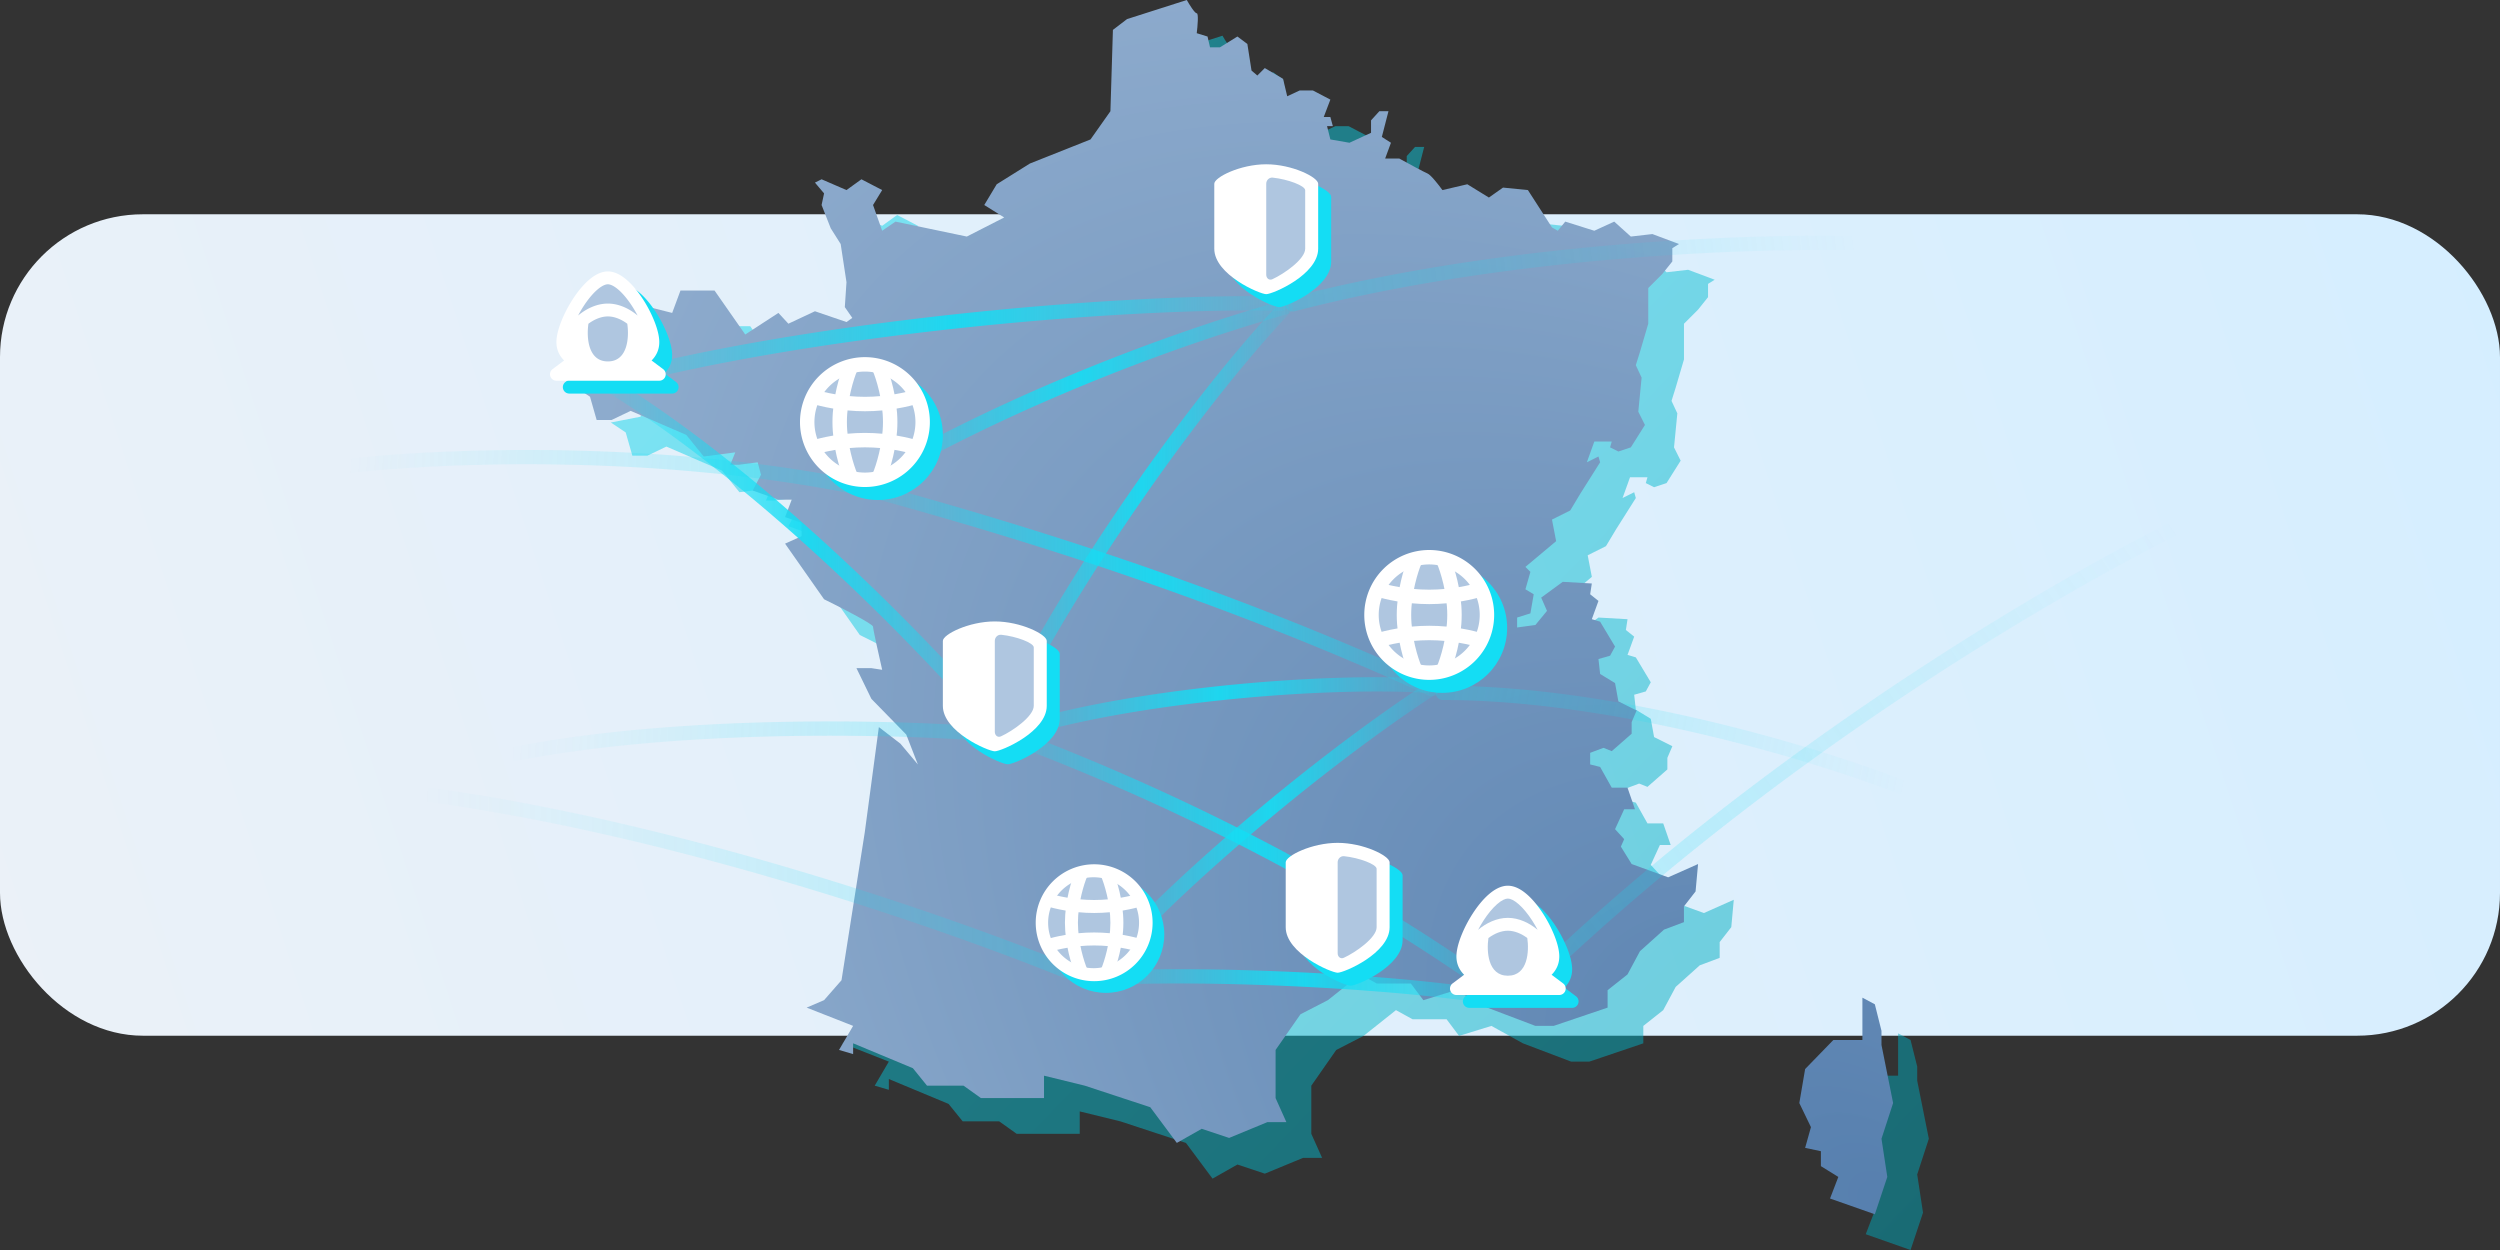 <svg width="350" height="175" fill="none" xmlns="http://www.w3.org/2000/svg"><rect width="100%" height="100%" fill="#333333" stroke="none"/><rect y="30" width="350" height="115" rx="20" fill="url(#a)"/><g opacity=".5"><path d="m124.437 148.623-6.507-2.557 2.44-1.045 2.441-2.789 3.253-20.684 1.976-14.757 3.021 2.324 2.44 2.905-1.627-4.183-4.88-4.997-2.092-4.3h2.092l1.51.233c-.426-1.86-1.278-5.67-1.278-6.042 0-.372-4.57-2.712-6.856-3.835l-5.461-7.785 2.324-1.046v-1.86l-2.324-.813.93-2.44h-1.86l-3.602-1.278 1.162-2.208-.464-1.743-2.673.349h-1.162l.697-1.743-4.415.58-2.441-3.02-7.785-3.37-2.673 1.278h-2.091l-.93-3.254-2.091-1.394 4.183-.813v-1.627h-2.557v-2.673L84 53.571l.581-3.253 9.877-2.673 4.648 1.162 1.162-3.137h4.764l4.3 6.158 4.647-3.02 1.395 1.51 3.718-1.743 4.416 1.51.813-.58-1.046-1.511.233-3.486-.814-5.345-1.394-2.208-1.278-3.254.348-1.627-1.278-1.51.93-.465 3.486 1.51 2.091-1.51 2.905 1.51-1.278 2.092 1.278 3.602 1.86-1.278 9.993 2.092 5.229-2.673-2.789-1.743 1.743-2.905 4.648-2.905 8.483-3.37 2.788-3.95.349-11.388 1.975-1.51L171.15 5c.348.62 1.115 1.86 1.394 1.86.279 0 .116 1.858 0 2.788l1.511.465.348 1.51h1.395l2.44-1.51 1.394 1.046.581 3.718.814.697 1.045-1.046 2.557 1.511.581 2.44 1.743-.813h1.859l2.44 1.278-.929 2.44h.929l.349 1.278h-.814l.465 1.86 2.673.464 3.021-1.394v-1.743l1.162-1.278h1.278l-.929 3.602 1.278.813-.814 2.208h1.976c1.123.62 3.486 1.906 3.951 2.092.464.186 1.588 1.627 2.091 2.324l3.486-.814 3.021 1.86 1.976-1.395 3.486.349 3.369 5.229.814.465 1.046-1.279 4.067 1.279 2.788-1.279 2.324 2.092 3.022-.349 3.718 1.395-.93.58v1.86l-1.394 1.743-1.975 1.975v4.997l-1.162 3.95-.581 1.86.813 1.743-.465 4.764.93 1.86-1.976 3.137-1.743.58-1.162-.58.233-.814h-2.44l-1.046 2.905 1.627-.813.232.813-2.789 4.416-1.394 2.324-2.557 1.278.582 3.021-4.3 3.602.697.697-.697 2.44 1.162.698-.465 2.672-1.859.582v1.394l2.557-.349 1.626-1.975-.813-1.86 3.021-2.207 4.067.232-.232 1.51 1.162.93-.93 2.557 1.162.349 2.092 3.485-.698 1.279-1.626.465.232 2.091 2.092 1.278.464 2.557 2.557 1.278-.697 1.627v1.626l-2.789 2.441-1.162-.465-1.859.697v1.627l1.394.348 1.627 2.905h2.208l1.045 3.022h-1.51l-1.278 2.788 1.278 1.395-.465 1.046 1.511 2.44 5.112 1.859 4.184-1.859-.349 3.834-1.627 2.092v2.208l-2.789 1.046-3.369 3.021-1.743 3.253-2.789 2.208v2.44l-7.553 2.557h-2.556l-6.74-2.557-4.416-2.44-4.531 1.395-1.743-2.324h-4.765l-2.324-1.279-4.531 3.603-3.835 1.975-3.486 4.996v6.74l1.511 3.37h-2.673l-5.345 2.208-3.835-1.279-3.486 1.976-3.718-4.997-9.18-3.021-5.694-1.394v3.137h-8.831l-2.44-1.743h-5.113l-1.975-2.44-8.367-3.486v1.51l-1.975-.581 1.975-3.369z" fill="url(#b)"/><path d="m267.479 145.602-1.743-.93v5.926h-4.067l-3.951 4.067-.813 4.764 1.627 3.37-.814 2.905 2.208.465v2.091l2.44 1.511-1.162 3.021 6.275 2.208 1.743-5.229-.813-5.345 1.627-4.997-1.627-8.134v-1.975l-.93-3.718z" fill="url(#c)"/></g><path d="m119.437 143.623-6.507-2.557 2.44-1.045 2.441-2.789 3.253-20.684 1.976-14.757 3.021 2.324 2.44 2.905-1.627-4.183-4.88-4.997-2.092-4.3h2.092l1.51.233c-.426-1.86-1.278-5.67-1.278-6.042 0-.372-4.57-2.712-6.856-3.835l-5.461-7.785 2.324-1.046v-1.86l-2.324-.813.93-2.44h-1.86l-3.602-1.278 1.162-2.208-.464-1.743-2.673.349h-1.162l.697-1.743-4.415.58-2.44-3.02-7.786-3.37-2.673 1.278h-2.091l-.93-3.254-2.091-1.394 4.183-.813v-1.627h-2.557v-2.673L79 48.571l.581-3.253 9.877-2.673 4.648 1.162 1.162-3.137h4.764l4.3 6.158 4.647-3.02 1.395 1.51 3.718-1.743 4.416 1.51.813-.58-1.046-1.511.233-3.486-.814-5.345-1.394-2.208-1.278-3.254.348-1.627-1.278-1.51.93-.465 3.486 1.51 2.091-1.51 2.905 1.51-1.278 2.092 1.278 3.602 1.86-1.278 9.993 2.092 5.229-2.673-2.789-1.743 1.743-2.905 4.648-2.905 8.483-3.37 2.788-3.95.349-11.388 1.975-1.51L166.15 0c.348.62 1.115 1.86 1.394 1.86.279 0 .116 1.858 0 2.788l1.511.465.348 1.51h1.395l2.44-1.51 1.394 1.046.581 3.718.814.697 1.045-1.046 2.557 1.511.581 2.44 1.743-.813h1.859l2.44 1.278-.929 2.44h.929l.349 1.278h-.814l.465 1.86 2.673.464 3.021-1.394v-1.743l1.162-1.278h1.278l-.929 3.602 1.278.813-.814 2.208h1.976c1.123.62 3.486 1.906 3.951 2.092.464.186 1.588 1.627 2.091 2.324l3.486-.814 3.021 1.86 1.976-1.395 3.486.349 3.369 5.229.814.465 1.046-1.279 4.067 1.279 2.788-1.279 2.324 2.092 3.022-.349 3.718 1.395-.93.58v1.86l-1.394 1.743-1.975 1.975v4.997l-1.162 3.95-.581 1.86.813 1.743-.465 4.764.93 1.86-1.976 3.137-1.743.58-1.162-.58.233-.814h-2.44l-1.046 2.905 1.627-.813.232.813-2.789 4.416-1.394 2.324-2.557 1.278.582 3.021-4.3 3.602.697.697-.697 2.44 1.162.698-.465 2.672-1.859.582v1.394l2.557-.349 1.626-1.975-.813-1.86 3.021-2.207 4.067.232-.232 1.51 1.162.93-.93 2.557 1.162.349 2.092 3.485-.698 1.279-1.626.465.232 2.091 2.092 1.278.464 2.557 2.557 1.278-.697 1.627v1.626l-2.789 2.441-1.162-.465-1.859.697v1.627l1.394.348 1.627 2.905h2.208l1.045 3.022h-1.51l-1.278 2.788 1.278 1.395-.465 1.046 1.511 2.44 5.112 1.859 4.184-1.859-.349 3.834-1.627 2.092v2.208l-2.789 1.046-3.369 3.021-1.743 3.253-2.789 2.208v2.44l-7.553 2.557h-2.556l-6.74-2.557-4.416-2.44-4.531 1.395-1.743-2.324h-4.765l-2.324-1.279-4.531 3.603-3.835 1.975-3.486 4.996v6.74l1.511 3.37h-2.673l-5.345 2.208-3.835-1.279-3.486 1.976-3.718-4.997-9.18-3.021-5.694-1.394v3.137h-8.831l-2.44-1.743h-5.113l-1.975-2.44-8.367-3.486v1.51l-1.975-.581 1.975-3.369z" fill="url(#d)"/><path d="m262.479 140.602-1.743-.93v5.926h-4.067l-3.951 4.067-.813 4.764 1.627 3.37-.814 2.905 2.208.465v2.091l2.44 1.511-1.162 3.021 6.275 2.208 1.743-5.229-.813-5.345 1.627-4.997-1.627-8.134v-1.975l-.93-3.718z" fill="url(#e)"/><path fill-rule="evenodd" clip-rule="evenodd" d="M210.811 140.982c-12.902-2.481-41.316-3.98-57.75-2.984a.999.999 0 1 1-.121-1.996c16.565-1.004 45.151.497 58.249 3.016a1 1 0 0 1-.378 1.964z" fill="url(#f)"/><path fill-rule="evenodd" clip-rule="evenodd" d="M201.84 95.457a1 1 0 0 1-.297 1.383c-16.94 10.961-38.352 29.395-47.269 40.293a1 1 0 1 1-1.548-1.266c9.083-11.102 30.671-29.668 47.731-40.706a1 1 0 0 1 1.383.296z" fill="url(#g)"/><path fill-rule="evenodd" clip-rule="evenodd" d="M120.535 68.237a1 1 0 0 1 1.228-.702c22.027 6.008 49.585 14.524 79.153 28.056a1 1 0 0 1-.832 1.818c-29.432-13.469-56.874-21.952-78.847-27.945a1 1 0 0 1-.702-1.227z" fill="url(#h)"/><path fill-rule="evenodd" clip-rule="evenodd" d="M179.479 43.5c-23.424-.499-66.826 3.495-94.216 10.965a1 1 0 0 1-.526-1.93c27.61-7.53 71.208-11.537 94.784-11.035a1 1 0 0 1-.042 2z" fill="url(#i)"/><path fill-rule="evenodd" clip-rule="evenodd" d="M180.962 42.728a1 1 0 0 1-.691 1.234c-19.429 5.48-42.343 14.947-58.753 24.893a1 1 0 1 1-1.036-1.71c16.589-10.055 39.675-19.588 59.246-25.108a1 1 0 0 1 1.234.691z" fill="url(#j)"/><path fill-rule="evenodd" clip-rule="evenodd" d="M139.062 102.154a1.001 1.001 0 0 1 1.284-.593c19.056 7.021 45.644 19.059 70.738 37.127a1 1 0 1 1-1.168 1.623c-24.906-17.932-51.318-29.894-70.262-36.873a1 1 0 0 1-.592-1.284z" fill="url(#k)"/><path fill-rule="evenodd" clip-rule="evenodd" d="M84.65 53.475a1 1 0 0 1 1.375-.326c17.113 10.57 37.687 29.147 54.729 48.694a1 1 0 0 1-1.508 1.314c-16.959-19.452-37.384-37.875-54.272-48.306a1 1 0 0 1-.325-1.376z" fill="url(#l)"/><path fill-rule="evenodd" clip-rule="evenodd" d="M180.182 42.769a1 1 0 0 1 .049 1.413c-13.932 14.928-31.87 41.34-39.822 58.734a.999.999 0 1 1-1.818-.832c8.048-17.605 26.11-44.194 40.178-59.266a1 1 0 0 1 1.413-.05z" fill="url(#m)"/><path fill-rule="evenodd" clip-rule="evenodd" d="M168.824 96.257c10.976-1.255 22.41-1.76 31.233-1.255a1 1 0 0 1-.114 1.997c-8.677-.496-19.993 0-30.892 1.245-10.91 1.247-21.321 3.236-28.215 5.698a1 1 0 1 1-.672-1.884c7.106-2.538 17.695-4.548 28.66-5.801z" fill="url(#n)"/><path fill-rule="evenodd" clip-rule="evenodd" d="M201 97a1 1 0 0 1 1-1c24.982 0 53.984 9.05 65.369 13.571a1 1 0 1 1-.738 1.858C255.35 106.95 226.618 98 202 98a1 1 0 0 1-1-1z" fill="url(#o)"/><path fill-rule="evenodd" clip-rule="evenodd" d="M309.406 71.577a1 1 0 0 1-.483 1.33c-17.426 8.131-61.122 33.105-96.22 67.804a.999.999 0 1 1-1.406-1.422c35.302-34.901 79.206-59.994 96.78-68.195a1 1 0 0 1 1.329.483z" fill="url(#p)"/><path fill-rule="evenodd" clip-rule="evenodd" d="M261.465 35.106c-13.944-.498-49.54.502-80.213 8.469a1 1 0 0 1-.503-1.936c30.926-8.033 66.731-9.033 80.787-8.531a1 1 0 0 1-.071 1.998z" fill="url(#q)"/><path fill-rule="evenodd" clip-rule="evenodd" d="M57.008 110.873a1 1 0 0 1 1.119-.865c37.726 4.816 79.221 19.72 95.266 26.572a1 1 0 0 1-.786 1.84c-15.955-6.814-57.26-21.644-94.733-26.428a1 1 0 0 1-.866-1.119z" fill="url(#r)"/><path fill-rule="evenodd" clip-rule="evenodd" d="M47.876 64.35c12.073-1.51 43.488-3.016 72.825 3.012a1 1 0 0 1-.402 1.96c-29.063-5.973-60.248-4.479-72.175-2.988a1 1 0 1 1-.248-1.985z" fill="url(#s)"/><path fill-rule="evenodd" clip-rule="evenodd" d="M70.8 104.779c23.736-4.828 54.744-4.02 67.28-3.017a1 1 0 1 1-.16 1.993c-12.464-.997-43.256-1.789-66.72 2.984a1 1 0 0 1-.4-1.96z" fill="url(#t)"/><path d="M179.091 24.818c-3.637 0-7.273 1.819-7.273 2.728v9.09c0 3.637 6.364 6.364 7.273 6.364.909 0 7.273-2.727 7.273-6.364v-9.09c0-.91-3.637-2.728-7.273-2.728z" fill="#14DDF4"/><path d="M177.273 23c-3.637 0-7.273 1.818-7.273 2.727v9.091c0 3.637 6.364 6.364 7.273 6.364.909 0 7.272-2.727 7.272-6.364v-9.09c0-.91-3.636-2.728-7.272-2.728z" fill="#fff"/><path d="M177.273 25.727v12.727c0 .502.404.844.861.636 1.618-.735 4.593-2.801 4.593-4.272v-8.182c0-.634-2.42-1.545-4.547-1.768-.499-.052-.907.357-.907.859z" fill="#AFC6E0"/><path d="M189.091 119.818c-3.637 0-7.273 1.819-7.273 2.728v9.091c0 3.636 6.364 6.363 7.273 6.363.909 0 7.273-2.727 7.273-6.363v-9.091c0-.909-3.637-2.728-7.273-2.728z" fill="#14DDF4"/><path d="M187.273 118c-3.637 0-7.273 1.818-7.273 2.727v9.091c0 3.637 6.364 6.364 7.273 6.364.909 0 7.272-2.727 7.272-6.364v-9.091c0-.909-3.636-2.727-7.272-2.727z" fill="#fff"/><path d="M187.273 120.727v12.727c0 .502.404.844.861.636 1.618-.735 4.593-2.801 4.593-4.272v-8.182c0-.634-2.42-1.545-4.547-1.768-.499-.052-.907.357-.907.859z" fill="#AFC6E0"/><circle cx="201.909" cy="87.909" r="9.091" fill="#14DDF4"/><circle cx="199.922" cy="85.922" r="7.576" fill="#AFC6E0"/><path fill-rule="evenodd" clip-rule="evenodd" d="M200.091 79.02a7.071 7.071 0 1 0 0 14.142 7.071 7.071 0 0 0 0-14.142zM191 86.09a9.09 9.09 0 0 1 9.091-9.09 9.09 9.09 0 1 1 0 18.182A9.09 9.09 0 0 1 191 86.09z" fill="#fff"/><path fill-rule="evenodd" clip-rule="evenodd" d="M193.34 81.597c.917.306 3.637.958 6.751.958 3.113 0 5.834-.652 6.751-.958l.639 1.917c-1.103.367-4.039 1.062-7.39 1.062s-6.287-.695-7.39-1.062l.639-1.917z" fill="#fff"/><path fill-rule="evenodd" clip-rule="evenodd" d="M202.616 86.09c0-3.058-.966-6.086-1.433-7.177l1.856-.796c.543 1.266 1.597 4.568 1.597 7.974 0 3.405-1.054 6.708-1.597 7.974l-1.856-.796c.467-1.092 1.433-4.12 1.433-7.178zm-7.071 0c0-3.405 1.055-6.707 1.597-7.973l1.857.796c-.468 1.091-1.433 4.119-1.433 7.178s.965 6.087 1.433 7.178l-1.857.795c-.542-1.265-1.597-4.568-1.597-7.973z" fill="#fff"/><path fill-rule="evenodd" clip-rule="evenodd" d="M193.34 90.585c.917-.306 3.637-.958 6.751-.958 3.113 0 5.834.652 6.751.958l.639-1.917c-1.103-.367-4.039-1.062-7.39-1.062s-6.287.695-7.39 1.062l.639 1.917z" fill="#fff"/><circle cx="122.909" cy="60.909" r="9.091" fill="#14DDF4"/><circle cx="120.922" cy="58.922" r="7.576" fill="#AFC6E0"/><path fill-rule="evenodd" clip-rule="evenodd" d="M121.091 52.02a7.071 7.071 0 1 0 0 14.142 7.071 7.071 0 0 0 0-14.142zM112 59.09a9.09 9.09 0 0 1 9.091-9.09 9.09 9.09 0 1 1 0 18.182A9.09 9.09 0 0 1 112 59.09z" fill="#fff"/><path fill-rule="evenodd" clip-rule="evenodd" d="M114.34 54.597c.917.306 3.637.958 6.751.958 3.113 0 5.834-.652 6.751-.958l.639 1.917c-1.103.367-4.039 1.062-7.39 1.062s-6.287-.695-7.39-1.062l.639-1.917z" fill="#fff"/><path fill-rule="evenodd" clip-rule="evenodd" d="M123.616 59.09c0-3.058-.966-6.086-1.433-7.177l1.856-.796c.543 1.266 1.597 4.568 1.597 7.974 0 3.405-1.054 6.708-1.597 7.973l-1.856-.795c.467-1.092 1.433-4.12 1.433-7.178zm-7.071 0c0-3.405 1.055-6.707 1.597-7.973l1.857.796c-.468 1.091-1.433 4.119-1.433 7.178s.965 6.086 1.433 7.178l-1.857.795c-.542-1.265-1.597-4.568-1.597-7.973z" fill="#fff"/><path fill-rule="evenodd" clip-rule="evenodd" d="M114.34 63.585c.917-.306 3.637-.958 6.751-.958 3.113 0 5.834.652 6.751.958l.639-1.917c-1.103-.367-4.039-1.062-7.39-1.062s-6.287.695-7.39 1.062l.639 1.917z" fill="#fff"/><path fill-rule="evenodd" clip-rule="evenodd" d="M212.9 125.8c-1.005 0-1.946.57-2.719 1.252-.797.703-1.552 1.646-2.199 2.646a17.959 17.959 0 0 0-1.615 3.128c-.396 1.011-.667 2.034-.667 2.874 0 1.085.435 1.927 1.077 2.567l-1.617 1.213a.9.9 0 0 0 .54 1.62h14.4a.901.901 0 0 0 .54-1.62l-1.617-1.213c.642-.64 1.077-1.482 1.077-2.567 0-.84-.271-1.863-.667-2.874a17.89 17.89 0 0 0-1.615-3.128c-.647-1-1.401-1.943-2.199-2.646-.773-.682-1.713-1.252-2.719-1.252z" fill="#14DDF4"/><path fill-rule="evenodd" clip-rule="evenodd" d="M211.1 124c-1.006 0-1.946.57-2.719 1.252-.797.703-1.552 1.646-2.199 2.647a17.82 17.82 0 0 0-1.615 3.128c-.396 1.01-.667 2.033-.667 2.873 0 1.085.435 1.927 1.077 2.567l-1.617 1.213a.9.9 0 0 0 .54 1.62h14.4a.901.901 0 0 0 .54-1.62l-1.617-1.213c.642-.64 1.077-1.482 1.077-2.567 0-.84-.271-1.863-.667-2.873a17.82 17.82 0 0 0-1.615-3.128c-.647-1.001-1.401-1.944-2.199-2.647-.773-.682-1.713-1.252-2.719-1.252z" fill="#fff"/><path fill-rule="evenodd" clip-rule="evenodd" d="M211.1 130.3c.915 0 1.89.401 2.72 1.025.273 1.834.095 5.267-2.71 5.275h-.019c-2.806-.008-2.984-3.441-2.711-5.275.83-.624 1.805-1.025 2.72-1.025zm4.166-.123c-.231-.44-.486-.879-.759-1.301-.59-.912-1.242-1.713-1.879-2.275-.662-.584-1.184-.801-1.528-.801-.344 0-.866.217-1.528.801-.637.562-1.289 1.363-1.879 2.275-.273.422-.528.861-.759 1.301 1.108-.938 2.599-1.677 4.166-1.677 1.567 0 3.058.739 4.166 1.677z" fill="#AFC6E0"/><path fill-rule="evenodd" clip-rule="evenodd" d="M86.9 39.8c-1.006 0-1.946.57-2.719 1.252-.797.703-1.552 1.646-2.199 2.646a17.916 17.916 0 0 0-1.615 3.129c-.396 1.01-.667 2.033-.667 2.873 0 1.084.435 1.927 1.077 2.567L79.16 53.48a.9.9 0 0 0 .54 1.62h14.4a.9.9 0 0 0 .54-1.62l-1.617-1.213c.642-.64 1.077-1.482 1.077-2.567 0-.84-.271-1.863-.666-2.873a17.916 17.916 0 0 0-1.616-3.129c-.647-1-1.401-1.943-2.199-2.647-.773-.681-1.713-1.251-2.719-1.251z" fill="#14DDF4"/><path fill-rule="evenodd" clip-rule="evenodd" d="M85.1 38c-1.005 0-1.946.57-2.719 1.252-.797.703-1.552 1.646-2.199 2.646a17.92 17.92 0 0 0-1.615 3.129c-.396 1.01-.667 2.033-.667 2.873 0 1.085.435 1.927 1.077 2.567L77.36 51.68a.9.9 0 0 0 .54 1.62h14.4a.9.9 0 0 0 .54-1.62l-1.617-1.213c.642-.64 1.077-1.482 1.077-2.567 0-.84-.271-1.863-.667-2.873a17.92 17.92 0 0 0-1.615-3.129c-.647-1-1.401-1.943-2.2-2.646C87.047 38.57 86.107 38 85.1 38z" fill="#fff"/><path fill-rule="evenodd" clip-rule="evenodd" d="M85.1 44.3c.915 0 1.89.402 2.72 1.025.273 1.834.095 5.267-2.71 5.275h-.02c-2.805-.008-2.983-3.441-2.71-5.276.83-.622 1.806-1.024 2.72-1.024zm4.166-.123a16.65 16.65 0 0 0-.76-1.3c-.59-.913-1.241-1.714-1.878-2.276-.662-.584-1.184-.801-1.528-.801-.344 0-.866.217-1.528.801-.637.562-1.289 1.363-1.879 2.275-.273.422-.528.86-.759 1.3 1.108-.937 2.6-1.676 4.166-1.676 1.567 0 3.058.74 4.166 1.677z" fill="#AFC6E0"/><path d="M141.091 88.818c-3.637 0-7.273 1.819-7.273 2.728v9.091c0 3.636 6.364 6.363 7.273 6.363.909 0 7.273-2.727 7.273-6.363v-9.091c0-.91-3.637-2.728-7.273-2.728z" fill="#14DDF4"/><path d="M139.273 87c-3.637 0-7.273 1.818-7.273 2.727v9.091c0 3.637 6.364 6.364 7.273 6.364.909 0 7.272-2.727 7.272-6.364v-9.09c0-.91-3.636-2.728-7.272-2.728z" fill="#fff"/><path d="M139.273 89.727v12.727c0 .502.404.844.861.636 1.618-.735 4.593-2.801 4.593-4.272v-8.182c0-.634-2.42-1.545-4.547-1.768-.499-.052-.907.357-.907.859z" fill="#AFC6E0"/><circle cx="154.818" cy="130.819" r="8.182" fill="#14DDF4"/><circle cx="153.03" cy="129.03" r="6.818" fill="#AFC6E0"/><path fill-rule="evenodd" clip-rule="evenodd" d="M153.182 122.818a6.364 6.364 0 1 0 0 12.727 6.364 6.364 0 0 0 0-12.727zM145 129.182a8.182 8.182 0 0 1 8.182-8.182 8.182 8.182 0 0 1 8.182 8.182 8.182 8.182 0 0 1-8.182 8.182 8.182 8.182 0 0 1-8.182-8.182z" fill="#fff"/><path fill-rule="evenodd" clip-rule="evenodd" d="M147.106 125.138c.825.275 3.274.862 6.076.862 2.802 0 5.251-.587 6.076-.862l.575 1.725c-.993.33-3.635.955-6.651.955s-5.658-.625-6.651-.955l.575-1.725z" fill="#fff"/><path fill-rule="evenodd" clip-rule="evenodd" d="M155.454 129.182c0-2.754-.869-5.478-1.29-6.46l1.671-.717c.489 1.14 1.438 4.112 1.438 7.177 0 3.065-.949 6.037-1.438 7.176l-1.671-.716c.421-.982 1.29-3.707 1.29-6.46zm-6.363 0c0-3.065.949-6.037 1.437-7.177l1.671.717c-.421.982-1.29 3.706-1.29 6.46 0 2.753.869 5.478 1.29 6.46l-1.671.716c-.488-1.139-1.437-4.111-1.437-7.176z" fill="#fff"/><path fill-rule="evenodd" clip-rule="evenodd" d="M147.106 133.227c.825-.276 3.274-.863 6.076-.863 2.802 0 5.251.587 6.076.863l.575-1.725c-.993-.331-3.635-.956-6.651-.956s-5.658.625-6.651.956l.575 1.725z" fill="#fff"/><defs><linearGradient id="a" x1="0" y1="145" x2="350" y2="30" gradientUnits="userSpaceOnUse"><stop stop-color="#EBF1F8"/><stop offset="1" stop-color="#D5EEFF"/></linearGradient><linearGradient id="b" x1="84" y1="5" x2="265.942" y2="179.098" gradientUnits="userSpaceOnUse"><stop stop-color="#14DDF4"/><stop offset="1" stop-color="#00A3B5"/></linearGradient><linearGradient id="c" x1="84" y1="5" x2="265.942" y2="179.098" gradientUnits="userSpaceOnUse"><stop stop-color="#14DDF4"/><stop offset="1" stop-color="#00A3B5"/></linearGradient><linearGradient id="f" x1="152" y1="138.344" x2="212" y2="138.344" gradientUnits="userSpaceOnUse"><stop stop-color="#14DDF4" stop-opacity=".1"/><stop offset=".509" stop-color="#14DDF4" stop-opacity=".9"/><stop offset="1" stop-color="#14DDF4" stop-opacity=".1"/></linearGradient><linearGradient id="g" x1="152.5" y1="116.25" x2="202" y2="116.25" gradientUnits="userSpaceOnUse"><stop stop-color="#14DDF4" stop-opacity=".1"/><stop offset=".509" stop-color="#14DDF4" stop-opacity=".9"/><stop offset="1" stop-color="#14DDF4" stop-opacity=".1"/></linearGradient><linearGradient id="h" x1="120.5" y1="82.5" x2="201.5" y2="82.5" gradientUnits="userSpaceOnUse"><stop stop-color="#14DDF4" stop-opacity=".1"/><stop offset=".509" stop-color="#14DDF4" stop-opacity=".9"/><stop offset="1" stop-color="#14DDF4" stop-opacity=".1"/></linearGradient><linearGradient id="i" x1="84" y1="47.979" x2="180.5" y2="47.979" gradientUnits="userSpaceOnUse"><stop stop-color="#14DDF4" stop-opacity=".1"/><stop offset=".509" stop-color="#14DDF4" stop-opacity=".9"/><stop offset="1" stop-color="#14DDF4" stop-opacity=".1"/></linearGradient><linearGradient id="j" x1="120" y1="55.5" x2="181" y2="55.5" gradientUnits="userSpaceOnUse"><stop stop-color="#14DDF4" stop-opacity=".1"/><stop offset=".509" stop-color="#14DDF4" stop-opacity=".9"/><stop offset="1" stop-color="#14DDF4" stop-opacity=".1"/></linearGradient><linearGradient id="k" x1="139" y1="121" x2="211.5" y2="121" gradientUnits="userSpaceOnUse"><stop stop-color="#14DDF4" stop-opacity=".1"/><stop offset=".509" stop-color="#14DDF4" stop-opacity=".9"/><stop offset="1" stop-color="#14DDF4" stop-opacity=".1"/></linearGradient><linearGradient id="l" x1="84.5" y1="78.25" x2="141" y2="78.25" gradientUnits="userSpaceOnUse"><stop stop-color="#14DDF4" stop-opacity=".1"/><stop offset=".509" stop-color="#14DDF4" stop-opacity=".9"/><stop offset="1" stop-color="#14DDF4" stop-opacity=".1"/></linearGradient><linearGradient id="m" x1="138.5" y1="73" x2="180.5" y2="73" gradientUnits="userSpaceOnUse"><stop stop-color="#14DDF4" stop-opacity=".1"/><stop offset=".509" stop-color="#14DDF4" stop-opacity=".9"/><stop offset="1" stop-color="#14DDF4" stop-opacity=".1"/></linearGradient><linearGradient id="n" x1="139.5" y1="99.404" x2="201" y2="99.404" gradientUnits="userSpaceOnUse"><stop stop-color="#14DDF4" stop-opacity=".1"/><stop offset=".509" stop-color="#14DDF4" stop-opacity=".9"/><stop offset="1" stop-color="#14DDF4" stop-opacity=".1"/></linearGradient><linearGradient id="o" x1="203.5" y1="97" x2="267" y2="109.5" gradientUnits="userSpaceOnUse"><stop stop-color="#14DDF4" stop-opacity=".25"/><stop offset="1" stop-color="#14DDF4" stop-opacity="0"/></linearGradient><linearGradient id="p" x1="214.5" y1="139.5" x2="306.5" y2="76" gradientUnits="userSpaceOnUse"><stop stop-color="#14DDF4" stop-opacity=".25"/><stop offset="1" stop-color="#14DDF4" stop-opacity="0"/></linearGradient><linearGradient id="q" x1="182.931" y1="43.38" x2="259.987" y2="33.758" gradientUnits="userSpaceOnUse"><stop stop-color="#14DDF4" stop-opacity=".25"/><stop offset="1" stop-color="#14DDF4" stop-opacity="0"/></linearGradient><linearGradient id="r" x1="150.745" y1="138.5" x2="58.801" y2="137.367" gradientUnits="userSpaceOnUse"><stop stop-color="#14DDF4" stop-opacity=".25"/><stop offset="1" stop-color="#14DDF4" stop-opacity="0"/></linearGradient><linearGradient id="s" x1="119" y1="69.342" x2="48.5" y2="66.342" gradientUnits="userSpaceOnUse"><stop stop-color="#14DDF4" stop-opacity=".25"/><stop offset="1" stop-color="#14DDF4" stop-opacity="0"/></linearGradient><linearGradient id="t" x1="136.685" y1="106.759" x2="71.394" y2="103.925" gradientUnits="userSpaceOnUse"><stop stop-color="#14DDF4" stop-opacity=".25"/><stop offset="1" stop-color="#14DDF4" stop-opacity="0"/></linearGradient><radialGradient id="d" cx="0" cy="0" r="1" gradientUnits="userSpaceOnUse" gradientTransform="rotate(-137.589 165.53 33.572) scale(252.059 141.434)"><stop stop-color="#567FAE"/><stop offset="1" stop-color="#95B1D1"/></radialGradient><radialGradient id="e" cx="0" cy="0" r="1" gradientUnits="userSpaceOnUse" gradientTransform="rotate(-137.589 165.53 33.572) scale(252.059 141.434)"><stop stop-color="#567FAE"/><stop offset="1" stop-color="#95B1D1"/></radialGradient></defs></svg>